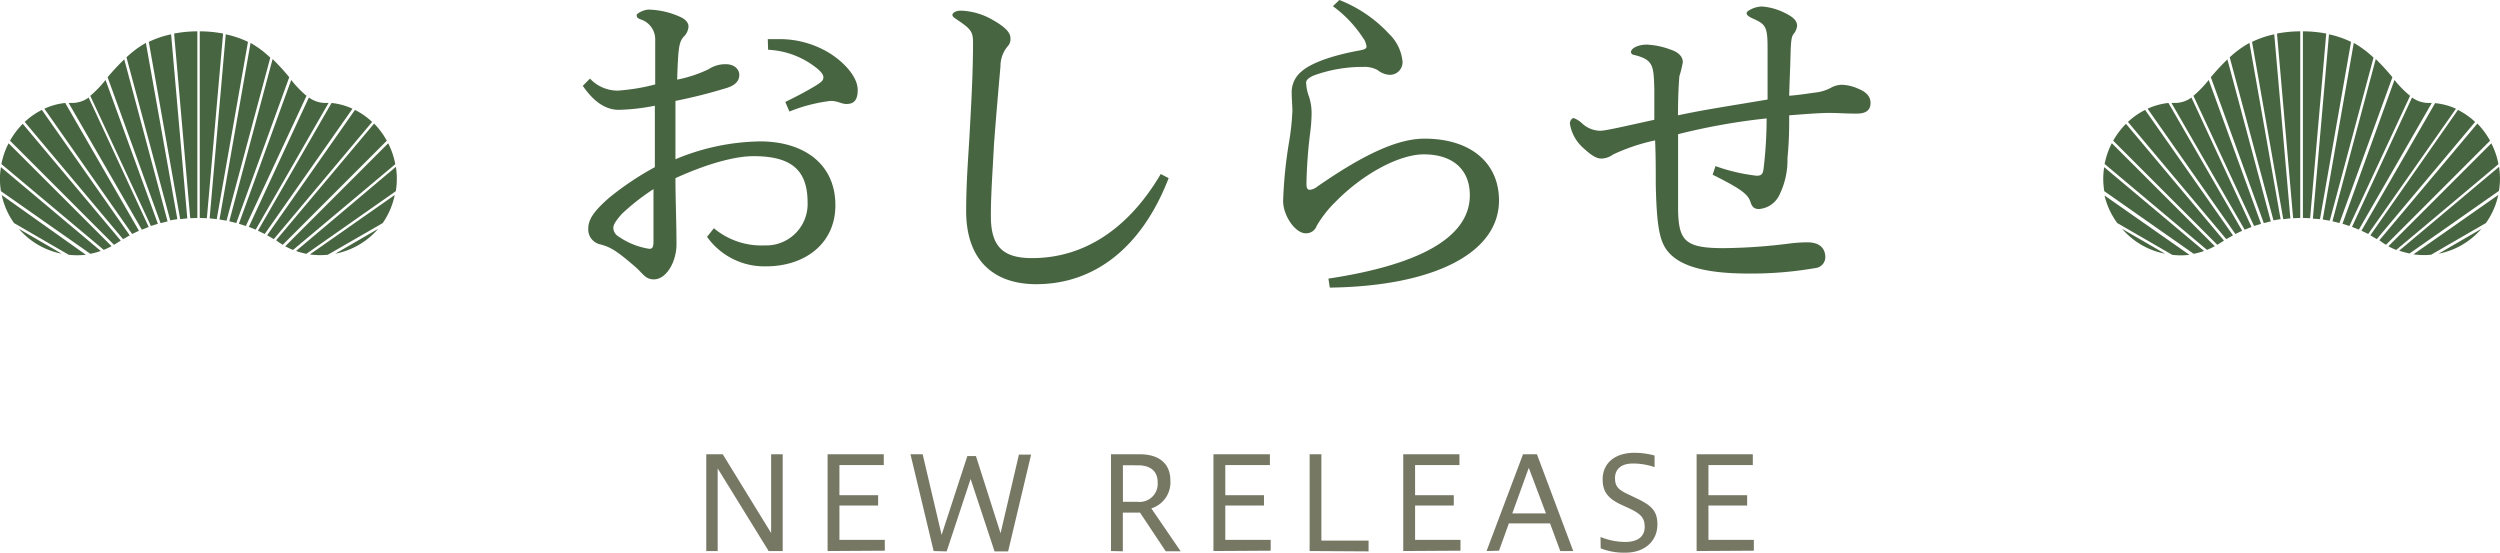 <svg xmlns="http://www.w3.org/2000/svg" viewBox="0 0 291.36 64.42"><defs><style>.cls-1{fill:#767864;}.cls-2{fill:#486541;}</style></defs><title>アセット 12</title><g id="レイヤー_2" data-name="レイヤー 2"><g id="レイヤー_2-2" data-name="レイヤー 2"><path class="cls-1" d="M82.31,64.22V52.94h1.92l5.64,9.18V52.94h1.35V64.22H89.58l-5.94-9.63v9.63Z"/><path class="cls-1" d="M96.45,64.22V52.94H103V54.2H97.83v3.51h4.51v1.21H97.83v4h5.29v1.26Z"/><path class="cls-1" d="M108.81,64.22l-2.7-11.28h1.42l2.21,9.4,3-9.19h1l2.87,9,2.14-9.17h1.42l-2.68,11.28h-1.58l-2.79-8.44-2.79,8.44Z"/><path class="cls-1" d="M129.48,64.22V52.94h3.34c2.16,0,3.58,1,3.58,3.06a3.17,3.17,0,0,1-2.22,3.25l3.42,5h-1.74l-3-4.51h-2v4.51Zm1.39-10v4.26h1.67a2.11,2.11,0,0,0,2.38-2.25c0-1.33-.85-2-2.29-2Z"/><path class="cls-1" d="M141.42,64.22V52.94H148V54.2H142.8v3.51h4.51v1.21H142.8v4h5.29v1.26Z"/><path class="cls-1" d="M152.63,64.22V52.94H154V63h5.5v1.26Z"/><path class="cls-1" d="M163.54,64.22V52.94h6.55V54.2h-5.17v3.51h4.51v1.21h-4.51v4h5.29v1.26Z"/><path class="cls-1" d="M173.25,64.22l4.25-11.28h1.62l4.23,11.28h-1.51L180.65,61h-4.8l-1.15,3.18Zm3-4.39h3.92l-2-5.31Z"/><path class="cls-1" d="M186.53,62.58a7.69,7.69,0,0,0,2.87.58c1.79,0,2.28-.9,2.28-1.74,0-1.06-.43-1.53-1.86-2.2l-.79-.36c-1.75-.79-2.25-1.67-2.25-3,0-1.84,1.38-3.09,3.72-3.09a9,9,0,0,1,2.33.32v1.35a7.81,7.81,0,0,0-2.54-.42c-1.39,0-2.07.71-2.07,1.68s.35,1.37,1.58,1.93l.81.39c1.83.85,2.55,1.5,2.55,3.09,0,2-1.53,3.3-3.72,3.3a7.56,7.56,0,0,1-2.89-.5Z"/><path class="cls-1" d="M197.73,64.22V52.94h6.55V54.2h-5.17v3.51h4.51v1.21h-4.51v4h5.29v1.26Z"/><path class="cls-2" d="M68.76,9.16A4.4,4.4,0,0,0,72,10.56a23.24,23.24,0,0,0,4.36-.72c0-2.64,0-4,0-5.12A2.45,2.45,0,0,0,74.6,2.24c-.36-.16-.4-.28-.4-.48s.84-.64,1.4-.64a9.32,9.32,0,0,1,3.56.8c.88.36,1.08.84,1.08,1.16a1.78,1.78,0,0,1-.56,1.2c-.56.64-.64,1.32-.76,5a15.36,15.36,0,0,0,3.64-1.2,3.59,3.59,0,0,1,2-.6c1.08,0,1.6.64,1.6,1.24s-.32,1.2-1.56,1.56a60.37,60.37,0,0,1-5.88,1.48v6.8a26.37,26.37,0,0,1,9.88-2.08c5,0,8.76,2.56,8.76,7.44,0,4.48-3.56,7.12-8.08,7.12a8.19,8.19,0,0,1-6.88-3.44l.8-1a8.62,8.62,0,0,0,5.92,2,4.82,4.82,0,0,0,5-5c0-3.88-2-5.4-6.32-5.4-1.8,0-4.84.64-9.08,2.56,0,2.44.12,5.28.12,7.72,0,2-1.16,4.08-2.64,4.08-.92,0-1.24-.6-2-1.32-2.52-2.2-3.12-2.44-4.24-2.76a1.77,1.77,0,0,1-1.4-1.84c0-1.16.8-2.16,2.44-3.6a34.66,34.66,0,0,1,5.32-3.56V12.32a24,24,0,0,1-4.2.48c-1.28,0-2.72-.64-4.2-2.8Zm3.72,15.76c-.88,1-1,1.36-1,1.64a1.2,1.2,0,0,0,.6,1A8.61,8.61,0,0,0,75.68,29c.36,0,.48-.2.48-.88,0-1.48,0-3.76,0-6.08A26.27,26.27,0,0,0,72.48,24.92Zm17-20.36c.4,0,.8,0,1.2,0a11.15,11.15,0,0,1,6.2,1.76c1.8,1.2,3.08,2.8,3.08,4.16,0,1.2-.44,1.64-1.32,1.64-.56,0-1-.36-1.84-.36A18.68,18.68,0,0,0,92,13l-.48-1.12c1.32-.64,2.6-1.32,3.52-1.88.76-.48.92-.64.92-1s-.4-.8-1.12-1.32a9.76,9.76,0,0,0-5.32-1.88Z"/><path class="cls-2" d="M136.2,20.76c-3.12,8.08-8.64,12.36-15.44,12.36-4.88,0-8.16-2.72-8.16-8.52,0-3,.2-5.64.36-8.28.2-3.6.44-7.68.44-11.28,0-1.36-.2-1.64-2-2.84-.28-.2-.4-.28-.4-.48s.36-.48,1-.48a7.92,7.92,0,0,1,3.76,1.12c1.4.8,2,1.44,2,2.08a1.22,1.22,0,0,1-.36,1,3.6,3.6,0,0,0-.8,2.28c-.28,3.16-.56,6.44-.76,9.16-.16,3.2-.36,5.64-.36,8.32,0,3.6,1.48,4.88,4.8,4.88,6.12,0,11.28-3.48,15-9.8Z"/><path class="cls-2" d="M154.82,32.47c10.32-1.56,16.48-4.68,16.48-9.72,0-3-2-4.76-5.36-4.76-2.88,0-7.12,2.28-10.32,5.56a13.11,13.11,0,0,0-2.16,2.76,1.31,1.31,0,0,1-1.28.88c-1.24,0-2.64-2.08-2.64-3.76a51.43,51.43,0,0,1,.68-6.8,29.17,29.17,0,0,0,.4-3.68c0-.68-.08-1.4-.08-2.08a3.1,3.1,0,0,1,1.12-2.52c1.28-1.16,4.16-2,6.84-2.48.6-.12.76-.24.76-.44a2,2,0,0,0-.4-1A14.08,14.08,0,0,0,155.34.72L156.1,0a15.68,15.68,0,0,1,5.76,3.92,5.18,5.18,0,0,1,1.6,3.28,1.47,1.47,0,0,1-1.52,1.52,2.48,2.48,0,0,1-1.4-.56,3.17,3.17,0,0,0-1.68-.36,16.57,16.57,0,0,0-5.76,1c-.68.32-.88.56-.88.84a5.28,5.28,0,0,0,.36,1.68,6.48,6.48,0,0,1,.28,1.88,19.29,19.29,0,0,1-.2,2.52,55.71,55.71,0,0,0-.4,5.68c0,.48.08.72.4.72a1.59,1.59,0,0,0,.84-.36c5.76-4,9.56-5.6,12.52-5.6,5.4,0,8.68,2.84,8.68,7.2,0,6.2-7.72,10-19.72,10.16Z"/><path class="cls-2" d="M199.93,19.36a21.32,21.32,0,0,0,4.8,1.12c.56,0,.72-.2.8-.8a49.27,49.27,0,0,0,.36-5.88,74.2,74.2,0,0,0-10.32,1.84c0,1.88,0,3.6,0,5.08s0,2.76,0,3.8c.08,3.56.84,4.4,5.32,4.4a64.43,64.43,0,0,0,7.52-.52,17.53,17.53,0,0,1,2.2-.16c1.36,0,2.12.6,2.12,1.76a1.28,1.28,0,0,1-1.16,1.24,43.31,43.31,0,0,1-7.8.64c-4.92,0-7.68-.84-9.08-2.24-1.24-1.2-1.6-2.92-1.72-8.08,0-1.6,0-3.6-.08-5.2A22.89,22.89,0,0,0,188,18a2.4,2.4,0,0,1-1.36.48c-.56,0-1.12-.32-2.08-1.2a4.8,4.8,0,0,1-1.6-2.88c0-.32.24-.64.44-.64a2.85,2.85,0,0,1,.92.56,3.19,3.19,0,0,0,2.16.92c.68,0,3-.56,6.32-1.28,0-1.72,0-2.84,0-3.56-.08-2.72-.08-3.44-2.36-4-.2,0-.36-.2-.36-.32,0-.48.88-.88,1.84-.88a8.9,8.9,0,0,1,2.72.56c1,.32,1.48.84,1.48,1.48a10.86,10.86,0,0,1-.4,1.64c-.12,1.52-.16,3-.16,4.56,3.2-.68,5.48-1,10.44-1.84,0-2,0-3.88,0-5.84,0-2.6-.16-2.92-1.72-3.6-.44-.2-.72-.4-.72-.6s.2-.32.44-.44a2.91,2.91,0,0,1,1.4-.36,7.17,7.17,0,0,1,2.56.72c1,.48,1.48.92,1.48,1.52A1.76,1.76,0,0,1,209,4c-.2.32-.28.68-.32,2.32s-.12,3.08-.16,4.84c1-.08,1.8-.2,2.92-.36a5,5,0,0,0,1.92-.56,2.73,2.73,0,0,1,1.32-.36,5,5,0,0,1,1.84.44c.92.36,1.48.88,1.48,1.68s-.48,1.24-1.6,1.24c-1.36,0-2.24-.08-3.16-.08s-2.16.08-4.72.28c0,1.44,0,2.92-.2,5a9.25,9.25,0,0,1-1,4.4A2.88,2.88,0,0,1,205,24.36c-.52,0-.8-.2-1-.84-.28-.92-1.28-1.6-4.4-3.16Z"/><path class="cls-2" d="M276,27.27l10.23-14.6a7.76,7.76,0,0,0-2.43-.65l-8.59,14.87Z"/><path class="cls-2" d="M277,27.87l11.46-13.66a8.43,8.43,0,0,0-2-1.4L276.25,27.42Z"/><path class="cls-2" d="M277.66,28.27l.41.26L290.2,16.4a9.12,9.12,0,0,0-1.48-2L277.3,28Z"/><path class="cls-2" d="M283.32,29.69l6.4-3.7a8.77,8.77,0,0,0,1.44-3.27l-9.89,6.92A8.59,8.59,0,0,0,283.32,29.69Z"/><path class="cls-2" d="M290.35,16.7l-12,12a8.81,8.81,0,0,0,.91.43l11.92-10A9.14,9.14,0,0,0,290.35,16.7Z"/><path class="cls-2" d="M291.35,20.44a8.84,8.84,0,0,0-.1-1l-11.64,9.77a8.75,8.75,0,0,0,1.21.33l10.42-7.3A9,9,0,0,0,291.35,20.44Z"/><path class="cls-2" d="M289.19,26.67l-5,2.9A8.82,8.82,0,0,0,289.19,26.67Z"/><path class="cls-2" d="M271.52,25.72l5.1-19A11.51,11.51,0,0,0,274.32,5L270.7,25.58Z"/><path class="cls-2" d="M270.38,25.54,274,4.88A11.29,11.29,0,0,0,271.43,4l-1.88,21.48Z"/><path class="cls-2" d="M269.23,25.43l1.88-21.52a15,15,0,0,0-2.72-.26V25.4Z"/><path class="cls-2" d="M281.11,11.36l-7,15.08.8.32L283.41,12H283A3.28,3.28,0,0,1,281.11,11.36Z"/><path class="cls-2" d="M279.06,9.32,273,26.08l.81.26,7.07-15.17A12.85,12.85,0,0,1,279.06,9.32Z"/><path class="cls-2" d="M271.83,25.79l.82.2L278.82,9a26.05,26.05,0,0,0-1.94-2.12Z"/><path class="cls-2" d="M257.66,9,263.83,26l.82-.2L259.59,6.92A25.9,25.9,0,0,0,257.66,9Z"/><path class="cls-2" d="M255.63,11.17l7.07,15.17.81-.26-6.1-16.76A13,13,0,0,1,255.63,11.17Z"/><path class="cls-2" d="M259.86,6.68l5.1,19,.83-.14L262.16,5A11.53,11.53,0,0,0,259.86,6.68Z"/><path class="cls-2" d="M253.48,12h-.41l8.53,14.77.8-.32-7-15.08A3.29,3.29,0,0,1,253.48,12Z"/><path class="cls-2" d="M250.29,12.67l10.23,14.6.79-.38L252.72,12A7.75,7.75,0,0,0,250.29,12.67Z"/><path class="cls-2" d="M268.08,25.4V3.65a15,15,0,0,0-2.71.26l1.88,21.52Z"/><path class="cls-2" d="M262.46,4.88l3.64,20.66.83-.09L265.05,4A11.32,11.32,0,0,0,262.46,4.88Z"/><path class="cls-2" d="M246.76,26l6.4,3.7a8.59,8.59,0,0,0,2,0l-9.89-6.92A8.78,8.78,0,0,0,246.76,26Z"/><path class="cls-2" d="M245.13,20.44a9,9,0,0,0,.11,1.84l10.42,7.3a8.77,8.77,0,0,0,1.21-.33l-11.64-9.77A8.82,8.82,0,0,0,245.13,20.44Z"/><path class="cls-2" d="M252.32,29.57l-5-2.9A8.82,8.82,0,0,0,252.32,29.57Z"/><path class="cls-2" d="M246.28,16.4l12.13,12.13.42-.26.36-.23L247.77,14.43A9.12,9.12,0,0,0,246.28,16.4Z"/><path class="cls-2" d="M257.21,29.12a8.79,8.79,0,0,0,.91-.43l-12-12a9.16,9.16,0,0,0-.84,2.42Z"/><path class="cls-2" d="M248,14.21l11.46,13.66.78-.44L250,12.81A8.42,8.42,0,0,0,248,14.21Z"/><path class="cls-2" d="M30.85,27.27l10.23-14.6A7.76,7.76,0,0,0,38.64,12L30.06,26.89Z"/><path class="cls-2" d="M31.91,27.87,43.37,14.21a8.43,8.43,0,0,0-2-1.4L31.13,27.42Z"/><path class="cls-2" d="M32.54,28.27l.41.26L45.08,16.4a9.12,9.12,0,0,0-1.48-2L32.18,28Z"/><path class="cls-2" d="M38.2,29.69,44.6,26A8.77,8.77,0,0,0,46,22.73l-9.89,6.92A8.59,8.59,0,0,0,38.2,29.69Z"/><path class="cls-2" d="M45.24,16.7l-12,12a8.81,8.81,0,0,0,.91.43l11.92-10A9.14,9.14,0,0,0,45.24,16.7Z"/><path class="cls-2" d="M46.24,20.44a8.84,8.84,0,0,0-.1-1L34.5,29.25a8.75,8.75,0,0,0,1.21.33l10.42-7.3A9,9,0,0,0,46.24,20.44Z"/><path class="cls-2" d="M44.07,26.67l-5,2.9A8.82,8.82,0,0,0,44.07,26.67Z"/><path class="cls-2" d="M26.4,25.72l5.1-19A11.51,11.51,0,0,0,29.2,5L25.58,25.58Z"/><path class="cls-2" d="M25.26,25.54,28.9,4.88A11.29,11.29,0,0,0,26.31,4L24.43,25.45Z"/><path class="cls-2" d="M24.11,25.43,26,3.91a15,15,0,0,0-2.72-.26V25.4Z"/><path class="cls-2" d="M36,11.36,29,26.44l.8.32L38.29,12h-.41A3.28,3.28,0,0,1,36,11.36Z"/><path class="cls-2" d="M33.94,9.32l-6.1,16.76.81.26,7.07-15.17A12.85,12.85,0,0,1,33.94,9.32Z"/><path class="cls-2" d="M26.72,25.79l.82.2L33.71,9a26.05,26.05,0,0,0-1.94-2.12Z"/><path class="cls-2" d="M12.54,9,18.71,26l.82-.2L14.48,6.92A25.9,25.9,0,0,0,12.54,9Z"/><path class="cls-2" d="M10.52,11.17l7.07,15.17.81-.26L12.3,9.32A13,13,0,0,1,10.52,11.17Z"/><path class="cls-2" d="M14.74,6.68l5.1,19,.83-.14L17,5A11.53,11.53,0,0,0,14.74,6.68Z"/><path class="cls-2" d="M8.36,12H8l8.53,14.77.8-.32-7-15.08A3.29,3.29,0,0,1,8.36,12Z"/><path class="cls-2" d="M5.17,12.67,15.4,27.27l.79-.38L7.6,12A7.75,7.75,0,0,0,5.17,12.67Z"/><path class="cls-2" d="M23,25.4V3.65a15,15,0,0,0-2.71.26l1.88,21.52Z"/><path class="cls-2" d="M17.34,4.88,21,25.54l.83-.09L19.94,4A11.32,11.32,0,0,0,17.34,4.88Z"/><path class="cls-2" d="M1.64,26,8,29.69a8.59,8.59,0,0,0,2,0L.2,22.73A8.78,8.78,0,0,0,1.64,26Z"/><path class="cls-2" d="M0,20.44a9,9,0,0,0,.11,1.84l10.42,7.3a8.77,8.77,0,0,0,1.21-.33L.11,19.48A8.82,8.82,0,0,0,0,20.44Z"/><path class="cls-2" d="M7.2,29.57l-5-2.9A8.82,8.82,0,0,0,7.2,29.57Z"/><path class="cls-2" d="M1.17,16.4,13.29,28.53l.42-.26.36-.23L2.65,14.43A9.12,9.12,0,0,0,1.17,16.4Z"/><path class="cls-2" d="M12.09,29.12a8.79,8.79,0,0,0,.91-.43L1,16.7a9.16,9.16,0,0,0-.84,2.42Z"/><path class="cls-2" d="M2.88,14.21,14.34,27.87l.78-.44L4.88,12.81A8.42,8.42,0,0,0,2.88,14.21Z"/></g></g></svg>